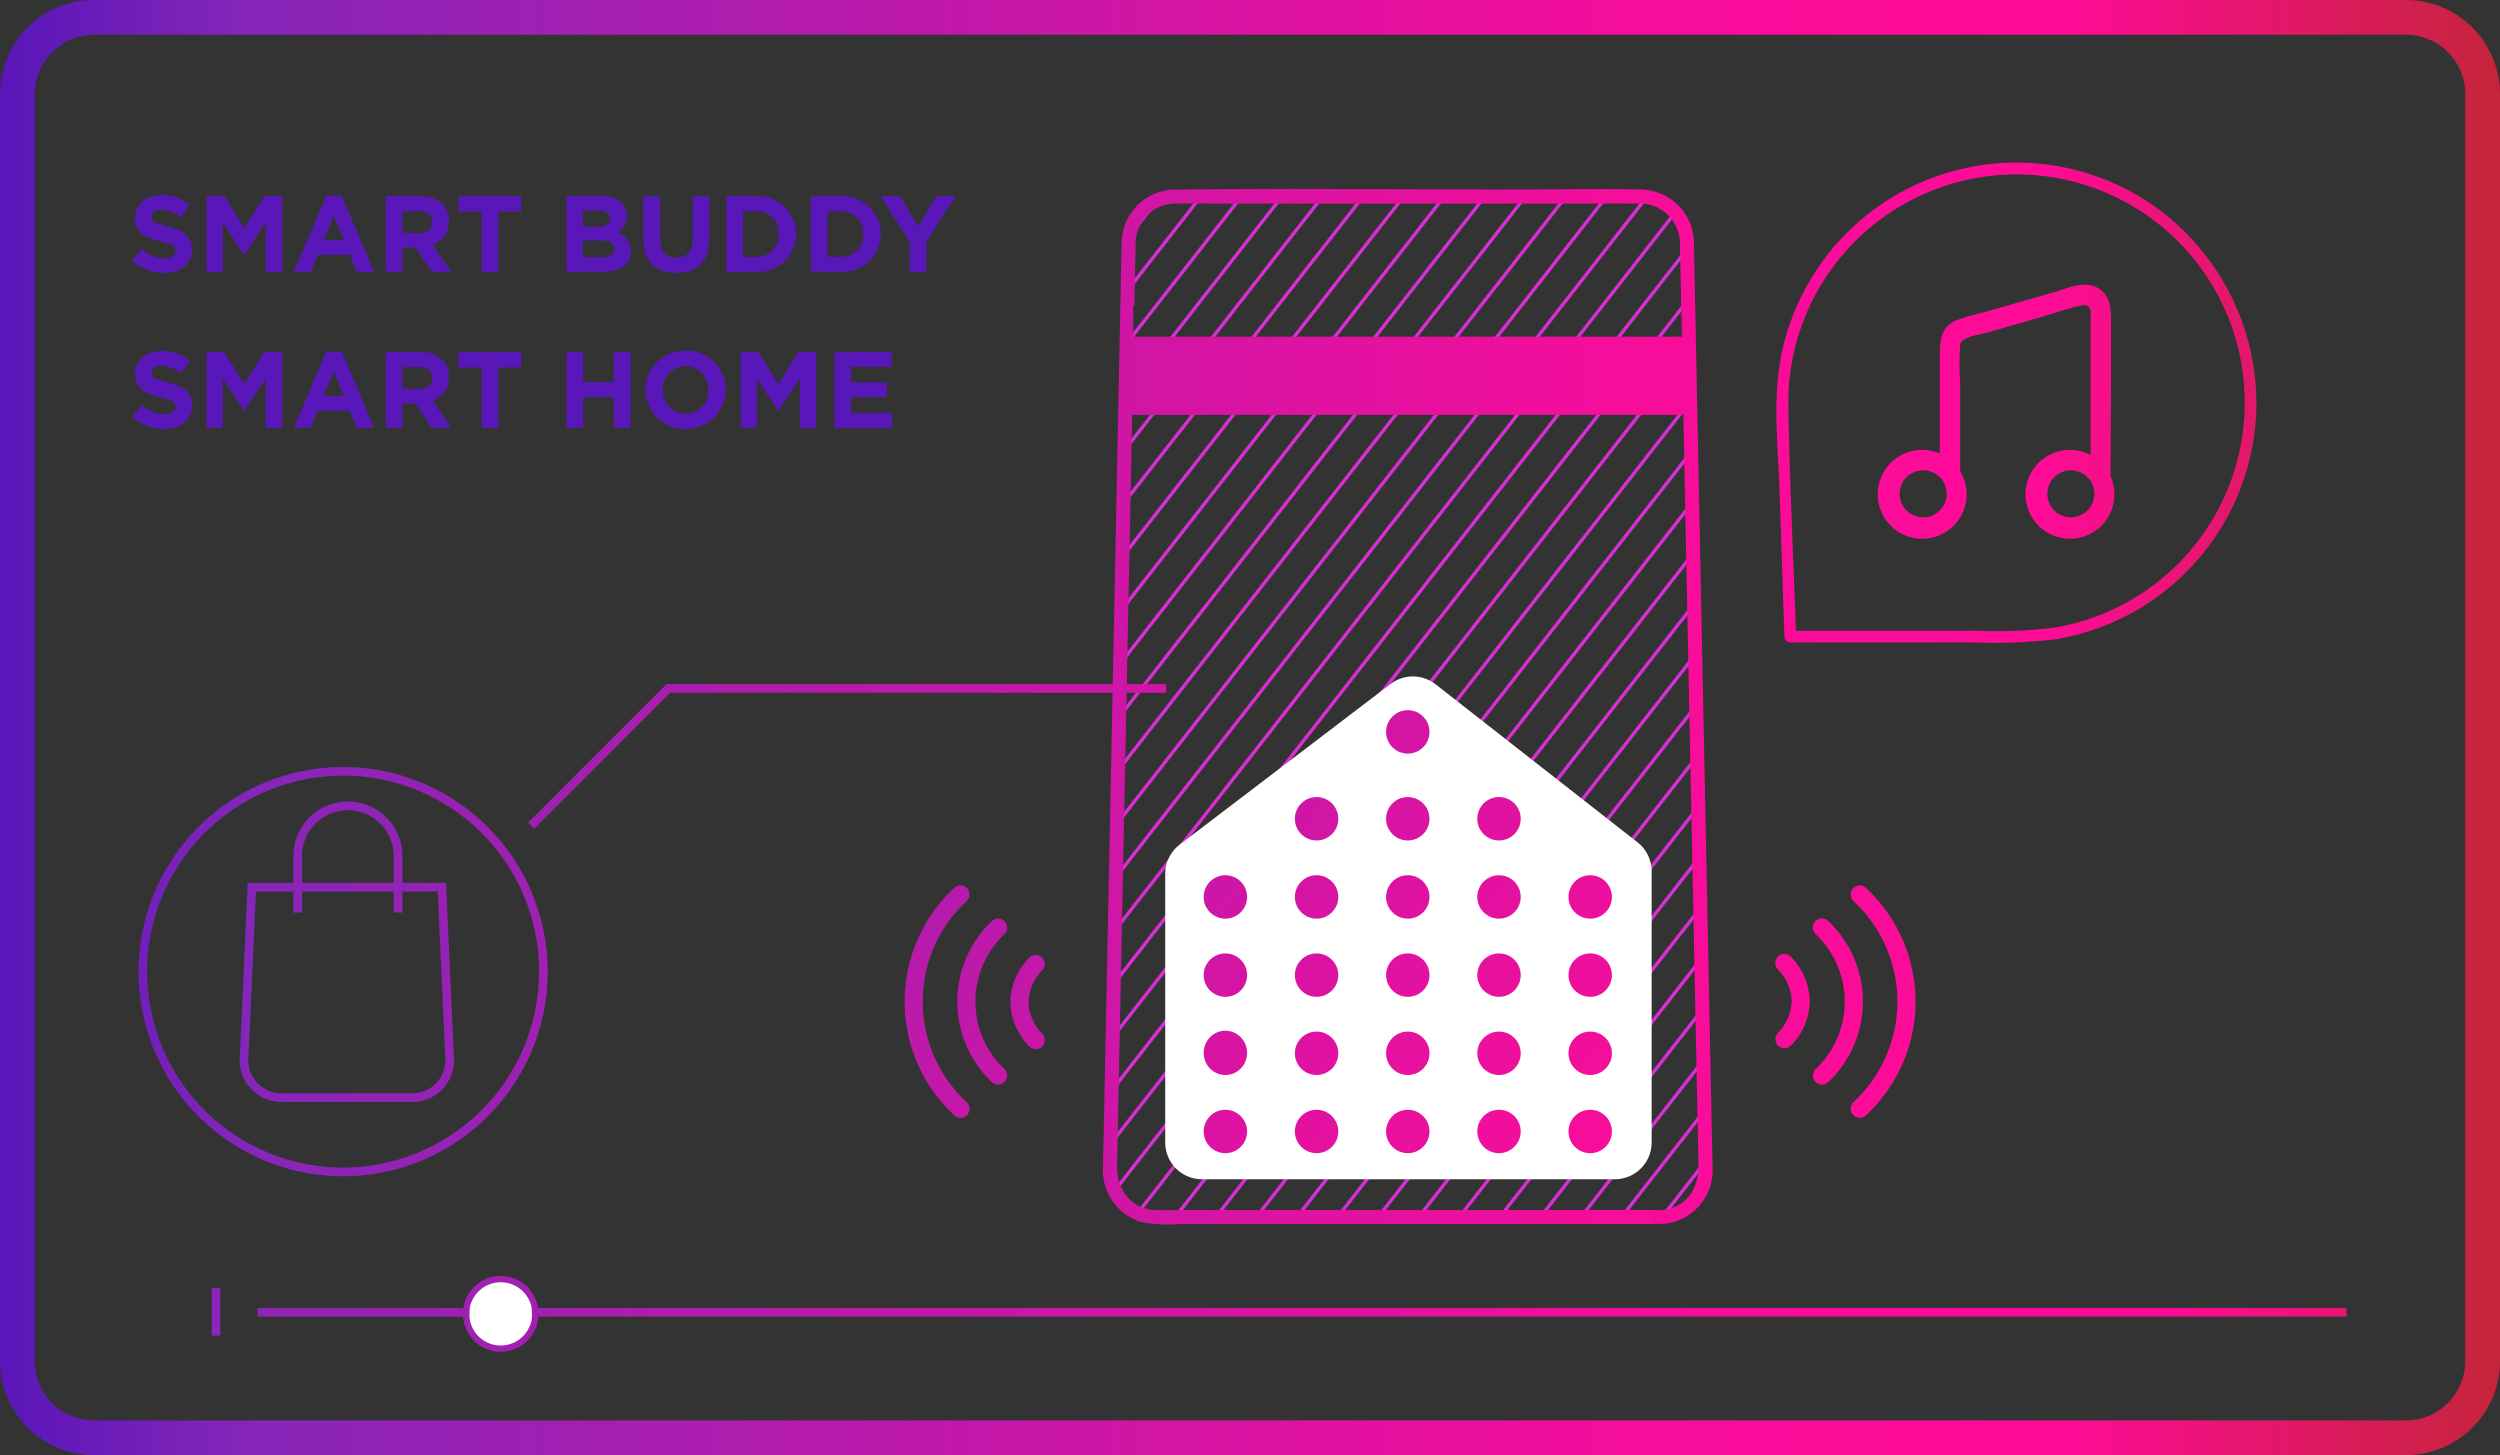 <?xml version="1.0" encoding="UTF-8"?>
<svg xmlns="http://www.w3.org/2000/svg" xmlns:xlink="http://www.w3.org/1999/xlink" width="287.814" height="167.522" viewBox="0 0 287.814 167.522">
  <rect x="0" y="0" width="287.814" height="167.522" fill="#333333" stroke="none"/>
  <defs>
    <linearGradient id="a" x1="21.617" y1="-193.178" x2="309.431" y2="-193.178" gradientTransform="matrix(1, 0, 0, -1, -7.5, -44.239)" gradientUnits="userSpaceOnUse">
      <stop offset="0" stop-color="#5916b9"></stop>
      <stop offset="0.101" stop-color="#8626b9"></stop>
      <stop offset="0.348" stop-color="#ba1aab"></stop>
      <stop offset="0.527" stop-color="#e012a1"></stop>
      <stop offset="0.664" stop-color="#f70d9a"></stop>
      <stop offset="0.823" stop-color="#ff0b98"></stop>
      <stop offset="1" stop-color="#c6243b"></stop>
    </linearGradient>
    <linearGradient id="b" x1="101.851" y1="-123.841" x2="285.414" y2="-262.178" xlink:href="#a"></linearGradient>
    <linearGradient id="d" x1="100.279" y1="-125.927" x2="283.842" y2="-264.264" xlink:href="#a"></linearGradient>
    <linearGradient id="f" x1="98.733" y1="-127.979" x2="282.296" y2="-266.316" xlink:href="#a"></linearGradient>
    <linearGradient id="h" x1="64.35" y1="-173.603" x2="247.913" y2="-311.94" xlink:href="#a"></linearGradient>
    <linearGradient id="j" x1="65.922" y1="-171.517" x2="249.485" y2="-309.854" xlink:href="#a"></linearGradient>
    <linearGradient id="l" x1="67.468" y1="-169.465" x2="251.031" y2="-307.802" xlink:href="#a"></linearGradient>
    <clipPath id="n" transform="translate(-14.117 -65.178)">
      <path d="M205.019,205.832H146.986a5.26,5.26,0,0,1-5.245-5.245l2.154-106.903a5.26,5.26,0,0,1,5.245-5.245H202.865a5.26,5.26,0,0,1,5.245,5.245l2.154,106.903A5.26,5.26,0,0,1,205.019,205.832Z" style="fill:none"></path>
    </clipPath>
    <linearGradient id="o" x1="21.617" y1="-190.784" x2="309.431" y2="-190.784" xlink:href="#a"></linearGradient>
    <linearGradient id="p" x1="21.617" y1="-249.53" x2="309.431" y2="-249.53" xlink:href="#a"></linearGradient>
    <linearGradient id="q" x1="21.617" y1="-147.61" x2="309.431" y2="-147.61" xlink:href="#a"></linearGradient>
    <linearGradient id="s" x1="18.117" y1="-76.439" x2="297.931" y2="-76.439" gradientTransform="matrix(1, 0, 0, -1, -14.117, -33.178)" xlink:href="#a"></linearGradient>
    <linearGradient id="t" x1="25.617" y1="-155.78" x2="305.431" y2="-155.78" xlink:href="#a"></linearGradient>
    <linearGradient id="u" x1="25.617" y1="-156.789" x2="305.431" y2="-156.789" xlink:href="#a"></linearGradient>
    <linearGradient id="v" x1="73.69" y1="-75.019" x2="257.252" y2="-213.356" gradientTransform="matrix(1, 0, 0, -1, -14.117, -33.178)" xlink:href="#a"></linearGradient>
    <linearGradient id="w" x1="69.364" y1="-80.759" x2="252.926" y2="-219.096" gradientTransform="matrix(1, 0, 0, -1, -14.117, -33.178)" xlink:href="#a"></linearGradient>
    <linearGradient id="x" x1="64.387" y1="-85.959" x2="249.275" y2="-225.295" gradientTransform="matrix(1, 0, 0, -1, -14.117, -33.178)" xlink:href="#a"></linearGradient>
    <linearGradient id="y" x1="60.712" y1="-92.239" x2="244.275" y2="-230.576" gradientTransform="matrix(1, 0, 0, -1, -14.117, -33.178)" xlink:href="#a"></linearGradient>
    <linearGradient id="z" x1="77.493" y1="-69.972" x2="261.056" y2="-208.309" gradientTransform="matrix(1, 0, 0, -1, -14.117, -33.178)" xlink:href="#a"></linearGradient>
    <linearGradient id="aa" x1="73.167" y1="-75.712" x2="256.73" y2="-214.049" gradientTransform="matrix(1, 0, 0, -1, -14.117, -33.178)" xlink:href="#a"></linearGradient>
    <linearGradient id="ab" x1="68.841" y1="-81.452" x2="252.404" y2="-219.789" gradientTransform="matrix(1, 0, 0, -1, -14.117, -33.178)" xlink:href="#a"></linearGradient>
    <linearGradient id="ac" x1="64.516" y1="-87.192" x2="248.078" y2="-225.529" gradientTransform="matrix(1, 0, 0, -1, -14.117, -33.178)" xlink:href="#a"></linearGradient>
    <linearGradient id="ad" x1="81.819" y1="-64.232" x2="265.381" y2="-202.569" gradientTransform="matrix(1, 0, 0, -1, -14.117, -33.178)" xlink:href="#a"></linearGradient>
    <linearGradient id="ae" x1="81.296" y1="-64.925" x2="264.859" y2="-203.262" gradientTransform="matrix(1, 0, 0, -1, -14.117, -33.178)" xlink:href="#a"></linearGradient>
    <linearGradient id="af" x1="85.622" y1="-59.185" x2="269.185" y2="-197.523" gradientTransform="matrix(1, 0, 0, -1, -14.117, -33.178)" xlink:href="#a"></linearGradient>
    <linearGradient id="ag" x1="90.429" y1="-52.808" x2="273.991" y2="-191.145" gradientTransform="matrix(1, 0, 0, -1, -14.117, -33.178)" xlink:href="#a"></linearGradient>
    <linearGradient id="ah" x1="76.971" y1="-70.665" x2="260.533" y2="-209.002" gradientTransform="matrix(1, 0, 0, -1, -14.117, -33.178)" xlink:href="#a"></linearGradient>
    <linearGradient id="ai" x1="72.645" y1="-76.405" x2="256.207" y2="-214.742" gradientTransform="matrix(1, 0, 0, -1, -14.117, -33.178)" xlink:href="#a"></linearGradient>
    <linearGradient id="aj" x1="68.319" y1="-82.145" x2="251.882" y2="-220.482" gradientTransform="matrix(1, 0, 0, -1, -14.117, -33.178)" xlink:href="#a"></linearGradient>
    <linearGradient id="ak" x1="85.1" y1="-59.879" x2="268.662" y2="-198.216" gradientTransform="matrix(1, 0, 0, -1, -14.117, -33.178)" xlink:href="#a"></linearGradient>
    <linearGradient id="al" x1="89.425" y1="-54.139" x2="272.988" y2="-192.476" gradientTransform="matrix(1, 0, 0, -1, -14.117, -33.178)" xlink:href="#a"></linearGradient>
    <linearGradient id="am" x1="80.774" y1="-65.619" x2="264.337" y2="-203.956" gradientTransform="matrix(1, 0, 0, -1, -14.117, -33.178)" xlink:href="#a"></linearGradient>
    <linearGradient id="an" x1="76.448" y1="-71.359" x2="260.011" y2="-209.696" gradientTransform="matrix(1, 0, 0, -1, -14.117, -33.178)" xlink:href="#a"></linearGradient>
    <linearGradient id="ao" x1="72.122" y1="-77.099" x2="255.685" y2="-215.436" gradientTransform="matrix(1, 0, 0, -1, -14.117, -33.178)" xlink:href="#a"></linearGradient>
    <linearGradient id="ap" x1="88.903" y1="-54.832" x2="272.466" y2="-193.169" gradientTransform="matrix(1, 0, 0, -1, -14.117, -33.178)" xlink:href="#a"></linearGradient>
    <linearGradient id="aq" x1="84.577" y1="-60.572" x2="268.14" y2="-198.909" gradientTransform="matrix(1, 0, 0, -1, -14.117, -33.178)" xlink:href="#a"></linearGradient>
    <linearGradient id="ar" x1="80.251" y1="-66.312" x2="263.814" y2="-204.649" gradientTransform="matrix(1, 0, 0, -1, -14.117, -33.178)" xlink:href="#a"></linearGradient>
    <linearGradient id="as" x1="75.926" y1="-72.052" x2="259.488" y2="-210.389" gradientTransform="matrix(1, 0, 0, -1, -14.117, -33.178)" xlink:href="#a"></linearGradient>
    <linearGradient id="at" x1="14.117" y1="-120.262" x2="301.931" y2="-120.262" gradientTransform="matrix(1, 0, 0, -1, -14.117, -33.178)" xlink:href="#a"></linearGradient>
    <linearGradient id="au" x1="21.617" y1="-221.275" x2="309.431" y2="-221.275" xlink:href="#a"></linearGradient>
    <linearGradient id="av" x1="21.617" y1="-218.988" x2="309.431" y2="-218.988" xlink:href="#a"></linearGradient>
    <linearGradient id="aw" x1="5.764" y1="-260.678" x2="325.764" y2="-260.678" xlink:href="#a"></linearGradient>
    <linearGradient id="ax" x1="-1.736" y1="-184.189" x2="318.264" y2="-184.189" gradientTransform="matrix(1, 0, 0, -1, -14.117, -33.178)" xlink:href="#a"></linearGradient>
  </defs>
  <path d="M291.11,232.701H24.938a10.834,10.834,0,0,1-10.821-10.822V76A10.834,10.834,0,0,1,24.938,65.178H291.11A10.834,10.834,0,0,1,301.931,76V221.879A10.834,10.834,0,0,1,291.11,232.701ZM24.938,69.178a6.829,6.829,0,0,0-6.821,6.822V221.879a6.829,6.829,0,0,0,6.821,6.822H291.11a6.829,6.829,0,0,0,6.821-6.822V76a6.829,6.829,0,0,0-6.821-6.822Z" transform="translate(-14.117 -65.178)" style="fill:url(#a)"></path>
  <path d="M227.455,167.447a1.045,1.045,0,0,0,.052,1.477,15.771,15.771,0,0,1,.843,22.287q-.405.437-.843.843a1.045,1.045,0,1,0,1.425,1.529h0a17.861,17.861,0,0,0,.946-25.241q-.455-.491-.946-.946A1.045,1.045,0,0,0,227.455,167.447Z" transform="translate(-14.117 -65.178)" style="fill:url(#b)"></path>
  <path d="M227.455,167.447a1.045,1.045,0,0,0,.052,1.477,15.771,15.771,0,0,1,.843,22.287q-.405.437-.843.843a1.045,1.045,0,1,0,1.425,1.529h0a17.861,17.861,0,0,0,.946-25.241q-.455-.491-.946-.946A1.045,1.045,0,0,0,227.455,167.447Z" transform="translate(-14.117 -65.178)" style="fill:url(#b)"></path>
  <path d="M224.617,171.231a1.045,1.045,0,1,0-1.472,1.483,10.699,10.699,0,0,1,.423,15.125q-.206.217-.423.423a1.045,1.045,0,1,0,1.471,1.485l.002-.002a12.788,12.788,0,0,0,.435-18.079q-.212-.223-.435-.436Z" transform="translate(-14.117 -65.178)" style="fill:url(#d)"></path>
  <path d="M224.617,171.231a1.045,1.045,0,1,0-1.472,1.483,10.699,10.699,0,0,1,.423,15.125q-.206.217-.423.423a1.045,1.045,0,1,0,1.471,1.485l.002-.002a12.788,12.788,0,0,0,.435-18.079q-.212-.223-.435-.436Z" transform="translate(-14.117 -65.178)" style="fill:url(#d)"></path>
  <path d="M218.812,175.309a1.045,1.045,0,0,0-.007,1.477l0.0 0a5.456,5.456,0,0,1,1.578,3.615v.077a5.456,5.456,0,0,1-1.578,3.615,1.045,1.045,0,0,0,1.484,1.471h0a7.54,7.54,0,0,0,2.183-5.085v-.077a7.54,7.54,0,0,0-2.183-5.085A1.045,1.045,0,0,0,218.812,175.309Z" transform="translate(-14.117 -65.178)" style="fill:url(#f)"></path>
  <path d="M218.812,175.309a1.045,1.045,0,0,0-.007,1.477l0.0 0a5.456,5.456,0,0,1,1.578,3.615v.077a5.456,5.456,0,0,1-1.578,3.615,1.045,1.045,0,0,0,1.484,1.471h0a7.54,7.54,0,0,0,2.183-5.085v-.077a7.54,7.54,0,0,0-2.183-5.085A1.045,1.045,0,0,0,218.812,175.309Z" transform="translate(-14.117 -65.178)" style="fill:url(#f)"></path>
  <path d="M120.354,180.488a15.66,15.66,0,0,1,5.049-11.565,1.045,1.045,0,0,0-1.425-1.529,17.86,17.86,0,0,0-.947,25.241q.456.491.947.947a1.045,1.045,0,0,0,1.425-1.529A15.66,15.66,0,0,1,120.354,180.488Z" transform="translate(-14.117 -65.178)" style="fill:url(#h)"></path>
  <path d="M120.354,180.488a15.66,15.66,0,0,1,5.049-11.565,1.045,1.045,0,0,0-1.425-1.529,17.86,17.86,0,0,0-.947,25.241q.456.491.947.947a1.045,1.045,0,0,0,1.425-1.529A15.66,15.66,0,0,1,120.354,180.488Z" transform="translate(-14.117 -65.178)" style="fill:url(#h)"></path>
  <path d="M130.073,171.973a1.045,1.045,0,0,0-1.781-.742,12.787,12.787,0,0,0-.436,18.079q.213.223.436.436a1.045,1.045,0,0,0,1.472-1.483,10.698,10.698,0,0,1-.425-15.124q.206-.218.425-.424A1.042,1.042,0,0,0,130.073,171.973Z" transform="translate(-14.117 -65.178)" style="fill:url(#j)"></path>
  <path d="M130.073,171.973a1.045,1.045,0,0,0-1.781-.742,12.787,12.787,0,0,0-.436,18.079q.213.223.436.436a1.045,1.045,0,0,0,1.472-1.483,10.698,10.698,0,0,1-.425-15.124q.206-.218.425-.424A1.042,1.042,0,0,0,130.073,171.973Z" transform="translate(-14.117 -65.178)" style="fill:url(#j)"></path>
  <path d="M132.526,180.499v-0a5.456,5.456,0,0,1,1.578-3.615A1.045,1.045,0,0,0,132.62,175.413a7.54,7.54,0,0,0-2.183,5.085v.077a7.54,7.54,0,0,0,2.183,5.085,1.045,1.045,0,0,0,1.485-1.471,5.456,5.456,0,0,1-1.578-3.615Z" transform="translate(-14.117 -65.178)" style="fill:url(#l)"></path>
  <path d="M132.526,180.499v-0a5.456,5.456,0,0,1,1.578-3.615A1.045,1.045,0,0,0,132.62,175.413a7.54,7.54,0,0,0-2.183,5.085v.077a7.54,7.54,0,0,0,2.183,5.085,1.045,1.045,0,0,0,1.485-1.471,5.456,5.456,0,0,1-1.578-3.615Z" transform="translate(-14.117 -65.178)" style="fill:url(#l)"></path>
  <g style="clip-path:url(#n)">
    <polygon points="188.065 144.644 217.991 106.299 217.991 105.659 187.566 144.644 188.065 144.644" style="fill:#d82ed4"></polygon>
    <polygon points="183.394 144.644 217.991 100.314 217.991 99.674 182.895 144.644 183.394 144.644" style="fill:#d82ed4"></polygon>
    <polygon points="178.723 144.644 217.991 94.328 217.991 93.689 178.224 144.644 178.723 144.644" style="fill:#d82ed4"></polygon>
    <polygon points="174.052 144.644 217.991 88.343 217.991 87.704 173.553 144.644 174.052 144.644" style="fill:#d82ed4"></polygon>
    <polygon points="169.381 144.644 217.991 82.358 217.991 81.718 168.882 144.644 169.381 144.644" style="fill:#d82ed4"></polygon>
    <polygon points="164.71 144.644 217.991 76.373 217.991 75.733 164.211 144.644 164.71 144.644" style="fill:#d82ed4"></polygon>
    <polygon points="160.039 144.644 217.991 70.387 217.991 69.748 159.54 144.644 160.039 144.644" style="fill:#d82ed4"></polygon>
    <polygon points="155.368 144.644 217.991 64.403 217.991 63.763 154.869 144.644 155.368 144.644" style="fill:#d82ed4"></polygon>
    <polygon points="150.697 144.644 217.991 58.417 217.991 57.778 150.198 144.644 150.697 144.644" style="fill:#d82ed4"></polygon>
    <polygon points="146.026 144.644 217.991 52.432 217.991 51.793 145.527 144.644 146.026 144.644" style="fill:#d82ed4"></polygon>
    <polygon points="141.355 144.644 217.991 46.447 217.991 45.807 140.856 144.644 141.355 144.644" style="fill:#d82ed4"></polygon>
    <polygon points="109.804 53.398 142.057 12.071 141.558 12.071 109.804 52.758 109.804 53.398" style="fill:#d82ed4"></polygon>
    <polygon points="109.804 59.383 146.728 12.071 146.228 12.071 109.804 58.743 109.804 59.383" style="fill:#d82ed4"></polygon>
    <polygon points="109.804 65.368 151.399 12.071 150.899 12.071 109.804 64.728 109.804 65.368" style="fill:#d82ed4"></polygon>
    <polygon points="109.804 71.353 156.07 12.071 155.571 12.071 109.804 70.714 109.804 71.353" style="fill:#d82ed4"></polygon>
    <polygon points="109.804 77.338 160.741 12.071 160.242 12.071 109.804 76.699 109.804 77.338" style="fill:#d82ed4"></polygon>
    <polygon points="109.804 83.324 165.412 12.071 164.913 12.071 109.804 82.684 109.804 83.324" style="fill:#d82ed4"></polygon>
    <polygon points="109.804 89.309 170.083 12.071 169.584 12.071 109.804 88.669 109.804 89.309" style="fill:#d82ed4"></polygon>
    <polygon points="109.804 95.294 174.754 12.071 174.254 12.071 109.804 94.654 109.804 95.294" style="fill:#d82ed4"></polygon>
    <polygon points="109.804 101.279 179.425 12.071 178.926 12.071 109.804 100.639 109.804 101.279" style="fill:#d82ed4"></polygon>
    <polygon points="109.804 107.264 184.096 12.071 183.596 12.071 109.804 106.624 109.804 107.264" style="fill:#d82ed4"></polygon>
    <polygon points="109.804 113.249 188.767 12.071 188.268 12.071 109.804 112.61 109.804 113.249" style="fill:#d82ed4"></polygon>
    <polygon points="109.804 119.235 193.438 12.071 192.939 12.071 109.804 118.595 109.804 119.235" style="fill:#d82ed4"></polygon>
    <polygon points="109.804 125.22 198.109 12.071 197.61 12.071 109.804 124.58 109.804 125.22" style="fill:#d82ed4"></polygon>
    <polygon points="109.804 131.205 202.78 12.071 202.281 12.071 109.804 130.565 109.804 131.205" style="fill:#d82ed4"></polygon>
    <polygon points="109.804 137.19 207.451 12.071 206.951 12.071 109.804 136.55 109.804 137.19" style="fill:#d82ed4"></polygon>
    <polygon points="109.804 143.175 212.122 12.071 211.623 12.071 109.804 142.535 109.804 143.175" style="fill:#d82ed4"></polygon>
    <polygon points="113.329 144.644 216.793 12.071 216.294 12.071 112.83 144.644 113.329 144.644" style="fill:#d82ed4"></polygon>
    <polygon points="118 144.644 217.991 16.521 217.991 15.881 117.501 144.644 118 144.644" style="fill:#d82ed4"></polygon>
    <polygon points="122.671 144.644 217.991 22.506 217.991 21.867 122.172 144.644 122.671 144.644" style="fill:#d82ed4"></polygon>
    <polygon points="127.342 144.644 217.991 28.491 217.991 27.852 126.843 144.644 127.342 144.644" style="fill:#d82ed4"></polygon>
    <polygon points="137.188 143.998 217.668 40.875 217.668 40.236 136.689 143.998 137.188 143.998" style="fill:#d82ed4"></polygon>
    <polygon points="132.013 144.644 217.991 34.476 217.991 33.837 131.514 144.644 132.013 144.644" style="fill:#d82ed4"></polygon>
  </g>
  <path d="M210.902,181.05q-.484-24.05-.969-48.099-.372-18.478-.745-36.957c-.019-.936-.025-1.874-.057-2.809a6.195,6.195,0,0,0-6.135-6.186c-4.695-.121-9.408,0-14.104,0-13.123,0-26.254-.141-39.376,0a6.198,6.198,0,0,0-6.27,6.108c-.033.837-.034,1.677-.051,2.514q-.142,7.076-.285,14.151-.477,23.675-.954,47.349-.391,19.419-.782,38.838c-.024,1.205-.057,2.41-.073,3.615a6.227,6.227,0,0,0,4.384,6.29,16.323,16.323,0,0,0,4.4.234h55.342c-1.042.037-1.037-1.58,0-1.617h-54.631c-1.143,0-2.297.045-3.44,0-2.866-.113-4.488-2.401-4.434-5.08l.606-30.094q.483-23.978.966-47.956.151-7.484.288-14.97h-.001V100.359h.129c.049-2.349.092-4.698.15-7.046a4.586,4.586,0,0,1,4.472-4.697q.113-.003.225,0c1.667-.017,3.334,0,5.001,0h43.262c1.667,0,3.334-.017,5.001,0a4.595,4.595,0,0,1,4.697,4.491q.002.103,0,.206c.057,2.349.1,4.698.149,7.046h.174v6.025h-.047q.144,7.485.288,14.97.482,23.916.964,47.832l.608,30.17c.054,2.677-1.504,5.023-4.427,5.127a.809.809,0,0,1,0,1.617,6.18,6.18,0,0,0,6.053-6.305l-.002-.072c-.008-1.109-.045-2.218-.067-3.326Q211.056,188.723,210.902,181.05Z" transform="translate(-14.117 -65.178)" style="fill:url(#o)"></path>
  <path d="M205.227,204.482c-1.037.037-1.042,1.654,0,1.617a.809.809,0,0,0,0-1.617Z" transform="translate(-14.117 -65.178)" style="fill:url(#p)"></path>
  <path d="M207.841,106.384v-6.025h-.174c.042,2.008.089,4.016.128,6.025Z" transform="translate(-14.117 -65.178)" style="fill:url(#q)"></path>
  <path d="M144.581,100.359v6.025h.001c.039-2.008.086-4.016.128-6.025Z" transform="translate(-14.117 -65.178)" style="fill:url(#q)"></path>
  <rect x="129.147" y="38.761" width="66" height="9" style="fill:url(#s)"></rect>
  <path d="M33.459,91.258c-1.507-.386-1.88-.573-1.88-1.145v-.025c0-.423.386-.759,1.12-.759a4.094,4.094,0,0,1,2.267.859l.996-1.444a5.047,5.047,0,0,0-3.237-1.108c-1.781,0-3.051,1.046-3.051,2.627V90.286c0,1.731,1.133,2.217,2.889,2.665,1.457.373,1.756.622,1.756,1.108v.025c0,.511-.474.822-1.258.822a3.998,3.998,0,0,1-2.603-1.058l-1.133,1.357a5.545,5.545,0,0,0,3.698,1.395c1.88,0,3.199-.971,3.199-2.702v-.025C36.223,92.353,35.227,91.718,33.459,91.258Z" transform="translate(-14.117 -65.178)" style="fill:#5916b9"></path>
  <polygon points="28.131 26.266 25.84 22.581 23.774 22.581 23.774 31.296 25.654 31.296 25.654 25.644 28.083 29.329 28.131 29.329 30.585 25.606 30.585 31.296 32.49 31.296 32.49 22.581 30.422 22.581 28.131 26.266" style="fill:#5916b9"></polygon>
  <path d="M51.685,87.696l-3.735,8.778h1.955l.797-1.955h3.686l.797,1.955h2.004l-3.734-8.778ZM51.386,92.826l1.158-2.826L53.702,92.826Z" transform="translate(-14.117 -65.178)" style="fill:#5916b9"></path>
  <path d="M65.803,90.66v-.025A2.738,2.738,0,0,0,65.056,88.642a3.476,3.476,0,0,0-2.54-.884H58.532v8.716h1.918V93.685h1.506l1.868,2.789h2.241l-2.129-3.113A2.707,2.707,0,0,0,65.803,90.66Zm-1.942.1c0,.734-.535,1.232-1.47,1.232H60.45V89.489h1.904c.934,0,1.507.424,1.507,1.245Z" transform="translate(-14.117 -65.178)" style="fill:#5916b9"></path>
  <polygon points="52.793 24.349 55.445 24.349 55.445 31.296 57.363 31.296 57.363 24.349 60.014 24.349 60.014 22.581 52.793 22.581 52.793 24.349" style="fill:#5916b9"></polygon>
  <path d="M85.112,91.917a2.026,2.026,0,0,0,1.145-1.88v-.024a2,2,0,0,0-.598-1.482,3.146,3.146,0,0,0-2.278-.772H79.334v8.716h4.146c1.967,0,3.262-.797,3.262-2.391v-.025A2.13,2.13,0,0,0,85.112,91.917Zm-3.91-2.478h1.893c.81,0,1.258.324,1.258.896v.025c0,.647-.535.921-1.382.921H81.202Zm3.637,4.408c0,.647-.511.946-1.357.946h-2.279v-1.918h2.217c.983,0,1.42.361,1.42.946Z" transform="translate(-14.117 -65.178)" style="fill:#5916b9"></path>
  <path d="M91.958,96.611c2.341,0,3.822-1.295,3.822-3.935v-4.918h-1.917v4.993c0,1.382-.71,2.092-1.881,2.092-1.17,0-1.88-.735-1.88-2.154V87.759h-1.917v4.98C88.186,95.304,89.618,96.611,91.958,96.611Z" transform="translate(-14.117 -65.178)" style="fill:#5916b9"></path>
  <path d="M105.766,92.117v-.025a4.344,4.344,0,0,0-4.346-4.343q-.143,0-.286.01H97.735v8.716h3.399a4.364,4.364,0,0,0,4.624-4.087Q105.766,92.252,105.766,92.117Zm-6.113-2.627h1.481a2.504,2.504,0,0,1,2.627,2.627v.025a2.484,2.484,0,0,1-2.627,2.603H99.653Z" transform="translate(-14.117 -65.178)" style="fill:#5916b9"></path>
  <path d="M115.501,92.117v-.025a4.344,4.344,0,0,0-4.346-4.343q-.143,0-.286.01h-3.399v8.716h3.399a4.364,4.364,0,0,0,4.624-4.087Q115.501,92.252,115.501,92.117Zm-6.114-2.627h1.482a2.503,2.503,0,0,1,2.627,2.627v.025a2.484,2.484,0,0,1-2.627,2.603h-1.482Z" transform="translate(-14.117 -65.178)" style="fill:#5916b9"></path>
  <polygon points="105.704 26.08 103.625 22.581 101.383 22.581 104.733 27.86 104.733 31.296 106.65 31.296 106.65 27.823 110 22.581 107.821 22.581 105.704 26.08" style="fill:#5916b9"></polygon>
  <path d="M33.459,109.211c-1.507-.386-1.88-.573-1.88-1.145v-.025c0-.423.386-.759,1.12-.759a4.094,4.094,0,0,1,2.267.859l.996-1.444a5.047,5.047,0,0,0-3.237-1.108c-1.781,0-3.051,1.046-3.051,2.627v.024c0,1.731,1.133,2.217,2.889,2.665,1.457.373,1.756.622,1.756,1.108v.025c0,.511-.474.822-1.258.822a3.998,3.998,0,0,1-2.603-1.058l-1.133,1.357a5.545,5.545,0,0,0,3.698,1.395c1.88,0,3.199-.971,3.199-2.702V111.825C36.223,110.306,35.227,109.671,33.459,109.211Z" transform="translate(-14.117 -65.178)" style="fill:#5916b9"></path>
  <polygon points="28.131 44.219 25.84 40.534 23.774 40.534 23.774 49.25 25.654 49.25 25.654 43.597 28.083 47.282 28.131 47.282 30.585 43.559 30.585 49.25 32.49 49.25 32.49 40.534 30.422 40.534 28.131 44.219" style="fill:#5916b9"></polygon>
  <path d="M51.685,105.649l-3.735,8.778h1.955l.797-1.955h3.686l.797,1.955h2.004l-3.734-8.778Zm-.299,5.13,1.158-2.826,1.157,2.826Z" transform="translate(-14.117 -65.178)" style="fill:#5916b9"></path>
  <path d="M65.803,108.613v-.025a2.738,2.738,0,0,0-.747-1.992,3.476,3.476,0,0,0-2.54-.884H58.532v8.716h1.918v-2.789h1.506l1.868,2.789h2.241l-2.129-3.113A2.707,2.707,0,0,0,65.803,108.613Zm-1.942.1c0,.734-.535,1.232-1.47,1.232H60.45V107.442h1.904c.934,0,1.507.424,1.507,1.245Z" transform="translate(-14.117 -65.178)" style="fill:#5916b9"></path>
  <polygon points="52.793 42.302 55.445 42.302 55.445 49.25 57.363 49.25 57.363 42.302 60.014 42.302 60.014 40.534 52.793 40.534 52.793 42.302" style="fill:#5916b9"></polygon>
  <polygon points="70.67 43.983 67.135 43.983 67.135 40.534 65.217 40.534 65.217 49.25 67.135 49.25 67.135 45.75 70.67 45.75 70.67 49.25 72.588 49.25 72.588 40.534 70.67 40.534 70.67 43.983" style="fill:#5916b9"></polygon>
  <path d="M93.055,105.562a4.507,4.507,0,0,0-4.642,4.368q-.002.07-.002.14v.025a4.634,4.634,0,0,0,9.264-.025v-.025a4.465,4.465,0,0,0-4.446-4.485Q93.142,105.559,93.055,105.562Zm2.614,4.532a2.607,2.607,0,0,1-2.497,2.712q-.059.002-.117.002a2.648,2.648,0,0,1-2.642-2.654q0-.043.002-.085v-.025a2.607,2.607,0,0,1,2.497-2.712q.059-.002.118-.002a2.648,2.648,0,0,1,2.641,2.655q-0.0.042-.002.084Z" transform="translate(-14.117 -65.178)" style="fill:#5916b9"></path>
  <polygon points="89.62 44.219 87.329 40.534 85.261 40.534 85.261 49.25 87.141 49.25 87.141 43.597 89.569 47.282 89.62 47.282 92.072 43.559 92.072 49.25 93.977 49.25 93.977 40.534 91.911 40.534 89.62 44.219" style="fill:#5916b9"></polygon>
  <polygon points="97.973 45.713 102.082 45.713 102.082 44.007 97.973 44.007 97.973 42.24 102.642 42.24 102.642 40.534 96.068 40.534 96.068 49.25 102.705 49.25 102.705 47.543 97.973 47.543 97.973 45.713" style="fill:#5916b9"></polygon>
  <path d="M261.602,88.545a27.621,27.621,0,0,0-42.501,17.992c-.896,4.978-.275,10.253-.108,15.271q.277,8.329.555,16.658a.685.685,0,0,0,.674.674h21.195a59.129,59.129,0,0,0,9.294-.36A27.62,27.62,0,0,0,273.889,111.52,27.925,27.925,0,0,0,261.602,88.545Zm-10.708,48.844a51.662,51.662,0,0,1-9.159.403H220.871c-.299-8.73-.738-17.468-.871-26.201a26.271,26.271,0,1,1,30.894,25.798Z" transform="translate(-14.117 -65.178)" style="fill:url(#t)"></path>
  <path d="M257.142,109.084v-6.55c0-1.654.099-3.377-1.651-4.282-1.5-.776-3.467.151-4.955.578q-3.519,1.011-7.039,2.022c-1.359.39-2.802.684-4.119,1.204-2.096.828-1.936,2.859-1.936,4.692v10.656c-.077-.033-.148-.075-.227-.105a5.117,5.117,0,1,0,2.569,2.13V109.088a28.426,28.426,0,0,1,0-4.224c.148-.948,2.163-1.129,2.906-1.342q3.264-.938,6.527-1.875c1.502-.432,3.029-1.007,4.564-1.311,1.299-.258,1.017,1.182,1.017,2.021v15.211a5.293,5.293,0,0,0-.578-.269,5.115,5.115,0,1,0,2.865,2.682C257.107,119.891,257.142,112.625,257.142,109.084Zm-22.681,10.444C234.409,119.548,234.341,119.567,234.46,119.528Zm-1.081,4.161C233.484,123.809,233.414,123.734,233.38,123.689Zm1.021.806c.006.003.029.014.054.025-.025-.011-.049-.022-.054-.025Zm3.806-2.04.003-.037Zm.007-.106-.002.023a4.133,4.133,0,0,1-.116.49c-.027.088-.058.174-.092.26l-.019.033c-.101.178-.197.351-.311.521l-.017.027c-.005.004-.001-.003-.019.016-.056.063-.11.126-.169.186-.04.041-.245.221-.269.25a3.742,3.742,0,0,1-.372.243c-.059.033-.121.062-.179.095-.045.02-.055.026-.067.032-.026.01-.052.02-.079.03a4.95,4.95,0,0,1-.498.139c-.03.006-.103.017-.138.023-.061.005-.122.011-.184.014a4.201,4.201,0,0,1-.537-.015l-.014-.001-.043-.01c-.102-.023-.203-.044-.303-.072-.1-.028-.196-.063-.294-.095l-.021-.008a4.346,4.346,0,0,1-.431-.235c-.071-.045-.14-.093-.208-.142-.008-.006-.003-.001-.009-.005-.012-.013-.009-.012-.032-.034-.143-.142-.285-.276-.417-.428l-.007-.009c-.056-.084-.114-.167-.165-.254-.03-.051-.152-.302-.173-.329.007.02.011.04.019.06-.022-.054-.026-.069-.019-.06a3.706,3.706,0,0,1-.139-.43c-.017-.067-.03-.136-.045-.203-.007-.04-.008-.045-.011-.061-.003-.034-.007-.068-.009-.102a3.938,3.938,0,0,1-.004-.485c.002-.036.053-.376.005-.113.013-.069.025-.137.04-.205a5.125,5.125,0,0,1,.146-.495c.008-.023.01-.034.015-.048.008-.014.016-.026.03-.05.05-.088.093-.18.146-.267.043-.072.091-.142.137-.212.011-.017.033-.044.054-.07a4.447,4.447,0,0,1,.324-.341c-.003.003.071-.061.116-.101.048-.035.126-.094.123-.092a4.265,4.265,0,0,1,.523-.294l.012-.004c.098-.032.194-.067.294-.095.067-.019.134-.035.201-.051-.004.001.087-.016.149-.028.061-.005.174-.017.17-.017.09-.005.18-.006.269-.005.09.001.179.009.268.012.026.001.041.001.055.001.013.004.028.009.055.015.202.05.399.101.597.167l.026.008.026.014c.106.053.211.107.313.168.058.034.115.071.171.108.034.023.067.047.101.072.007.007.021.019.064.054q.178.177.355.355l.026.025c.014.021.029.039.044.058.056.084.113.165.164.252.052.087.095.179.145.267a.238.238,0,0,0,.03.045.422.422,0,0,0,.015.053c.066.199.116.394.167.597.003.01.005.028.008.046q.019.193.021.386c-.002.108-.007.215-.013.322Zm13.251-2.82C251.413,119.548,251.347,119.567,251.465,119.528Zm-1.081,4.161C250.489,123.809,250.419,123.734,250.385,123.689Zm1.021.806c.005.003.029.014.053.025-.025-.011-.048-.022-.054-.025Zm3.806-2.04.003-.039Zm.007-.106-.001.023a4.159,4.159,0,0,1-.116.49c-.027.088-.058.174-.092.26l-.019.033c-.101.178-.198.351-.311.521-.012.018-.009.014-.017.027-.005.004-.001-.003-.019.016-.056.063-.111.126-.169.186-.04.041-.245.221-.269.25a3.675,3.675,0,0,1-.372.243c-.059.033-.121.062-.179.095-.044.02-.055.026-.067.032-.026.01-.052.02-.079.03a4.964,4.964,0,0,1-.498.139c-.03.006-.103.017-.138.023-.061.005-.122.011-.184.014a4.202,4.202,0,0,1-.537-.015l-.014-.001-.042-.01c-.102-.023-.203-.044-.304-.072-.099-.028-.196-.063-.294-.095l-.021-.009a4.247,4.247,0,0,1-.43-.235c-.071-.045-.141-.093-.208-.142-.008-.006-.003-.001-.008-.005-.012-.013-.01-.012-.032-.034-.143-.142-.285-.276-.417-.428l-.007-.009c-.056-.084-.114-.167-.166-.254-.03-.051-.153-.302-.173-.329.008.02.011.04.02.06-.022-.054-.026-.069-.02-.06a3.751,3.751,0,0,1-.139-.43c-.017-.067-.03-.136-.045-.203-.007-.04-.008-.045-.011-.061-.003-.034-.007-.068-.009-.102a3.966,3.966,0,0,1-.004-.485c.002-.036.053-.376.005-.113.013-.069.025-.137.04-.205.038-.169.092-.331.146-.495.007-.023.01-.033.014-.048.009-.014.016-.026.03-.05.05-.088.093-.18.146-.267.043-.072.091-.142.137-.212.011-.017.033-.044.054-.07a4.498,4.498,0,0,1,.324-.341c-.003.003.071-.061.115-.101.049-.035.127-.094.124-.092a4.241,4.241,0,0,1,.523-.294l.013-.004c.098-.032.194-.067.294-.095.067-.019.134-.035.201-.051-.003.001.087-.016.149-.028.061-.005.174-.017.17-.017.09-.005.18-.006.27-.005.09.001.179.009.268.012.026.001.041.001.055.001.013.004.029.009.055.015.203.05.399.101.597.167l.026.008.026.014c.106.053.211.107.313.168.058.034.115.071.171.108.034.023.068.048.101.072.008.007.021.019.063.054q.179.177.355.355c.02.02.031.03.043.041.008.012.013.021.026.04.056.084.113.167.165.254.052.087.095.179.146.267a.212.212,0,0,0,.03.045.356.356,0,0,0,.014.052c.065.199.116.394.167.597.003.01.006.029.009.047q.018.192.021.386c-.001.108-.007.215-.013.322Z" transform="translate(-14.117 -65.178)" style="fill:url(#u)"></path>
  <path d="M200.028,200.939H152.5a4.236,4.236,0,0,1-4.236-4.236V165.78a4.236,4.236,0,0,1,1.669-3.37l24.277-18.489a4.236,4.236,0,0,1,5.177.034l23.251,18.196a4.236,4.236,0,0,1,1.625,3.336v31.216a4.236,4.236,0,0,1-4.236,4.236Z" transform="translate(-14.117 -65.178)" style="fill:#fff"></path>
  <circle cx="141.073" cy="103.261" r="2.5" style="fill:url(#v)"></circle>
  <circle cx="141.073" cy="112.261" r="2.5" style="fill:url(#w)"></circle>
  <ellipse cx="141.073" cy="121.212" rx="2.5" ry="2.55" style="fill:url(#x)"></ellipse>
  <circle cx="141.073" cy="130.261" r="2.5" style="fill:url(#y)"></circle>
  <circle cx="151.573" cy="103.261" r="2.5" style="fill:url(#z)"></circle>
  <circle cx="151.573" cy="112.261" r="2.5" style="fill:url(#aa)"></circle>
  <circle cx="151.573" cy="121.261" r="2.5" style="fill:url(#ab)"></circle>
  <circle cx="151.573" cy="130.261" r="2.5" style="fill:url(#ac)"></circle>
  <circle cx="151.573" cy="94.261" r="2.5" style="fill:url(#ad)"></circle>
  <circle cx="162.073" cy="103.261" r="2.5" style="fill:url(#ae)"></circle>
  <circle cx="162.073" cy="94.261" r="2.5" style="fill:url(#af)"></circle>
  <circle cx="162.073" cy="84.261" r="2.5" style="fill:url(#ag)"></circle>
  <circle cx="162.073" cy="112.261" r="2.5" style="fill:url(#ah)"></circle>
  <circle cx="162.073" cy="121.261" r="2.5" style="fill:url(#ai)"></circle>
  <circle cx="162.073" cy="130.261" r="2.5" style="fill:url(#aj)"></circle>
  <circle cx="172.573" cy="103.261" r="2.5" style="fill:url(#ak)"></circle>
  <circle cx="172.573" cy="94.261" r="2.5" style="fill:url(#al)"></circle>
  <circle cx="172.573" cy="112.261" r="2.5" style="fill:url(#am)"></circle>
  <circle cx="172.573" cy="121.261" r="2.5" style="fill:url(#an)"></circle>
  <circle cx="172.573" cy="130.261" r="2.5" style="fill:url(#ao)"></circle>
  <circle cx="183.073" cy="103.261" r="2.5" style="fill:url(#ap)"></circle>
  <circle cx="183.073" cy="112.261" r="2.5" style="fill:url(#aq)"></circle>
  <circle cx="183.073" cy="121.261" r="2.5" style="fill:url(#ar)"></circle>
  <circle cx="183.073" cy="130.261" r="2.5" style="fill:url(#as)"></circle>
  <polygon points="60.793 94.699 61.501 95.406 77.146 79.761 134.266 79.761 134.266 78.761 76.732 78.761 60.793 94.699" style="fill:url(#at)"></polygon>
  <path d="M53.619,153.478A23.558,23.558,0,1,0,77.177,177.036V177.036A23.585,23.585,0,0,0,53.619,153.478Zm0,46.116A22.558,22.558,0,1,1,76.177,177.036v0A22.584,22.584,0,0,1,53.619,199.594Z" transform="translate(-14.117 -65.178)" style="fill:url(#au)"></path>
  <path d="M60.447,166.819v-3.087a6.278,6.278,0,0,0-12.556,0v3.087H42.636l-.922,20.211a4.787,4.787,0,0,0,4.561,5.002q.111.005.222.005H61.601a4.786,4.786,0,0,0,4.787-4.785q0-.111-.005-.223l-.922-20.211Zm-11.556-3.087a5.278,5.278,0,0,1,10.556,0v3.087H48.891ZM64.34,189.866a3.755,3.755,0,0,1-2.739,1.171H46.497a3.789,3.789,0,0,1-3.789-3.788q0-.087.004-.173l.879-19.257h4.3v2.424h1v-2.424H59.447v2.424h1v-2.424h4.06l.879,19.257A3.756,3.756,0,0,1,64.34,189.866Z" transform="translate(-14.117 -65.178)" style="fill:url(#av)"></path>
  <circle cx="57.647" cy="151.261" r="4" style="fill:#fff"></circle>
  <path d="M284.264,215.753H76.058a4.346,4.346,0,0,0-8.589,0H43.764v1H67.432a4.342,4.342,0,0,0,8.664,0H284.264Zm-216.067,0a3.631,3.631,0,0,1,7.134,0l.038,1a3.616,3.616,0,0,1-7.209,0" transform="translate(-14.117 -65.178)" style="fill:url(#aw)"></path>
  <rect x="24.374" y="148.261" width="1" height="5.5" style="fill:url(#ax)"></rect>
  <rect x="22.147" y="148.261" width="1" height="5.5" style="fill:url(#ax)"></rect>
</svg>

